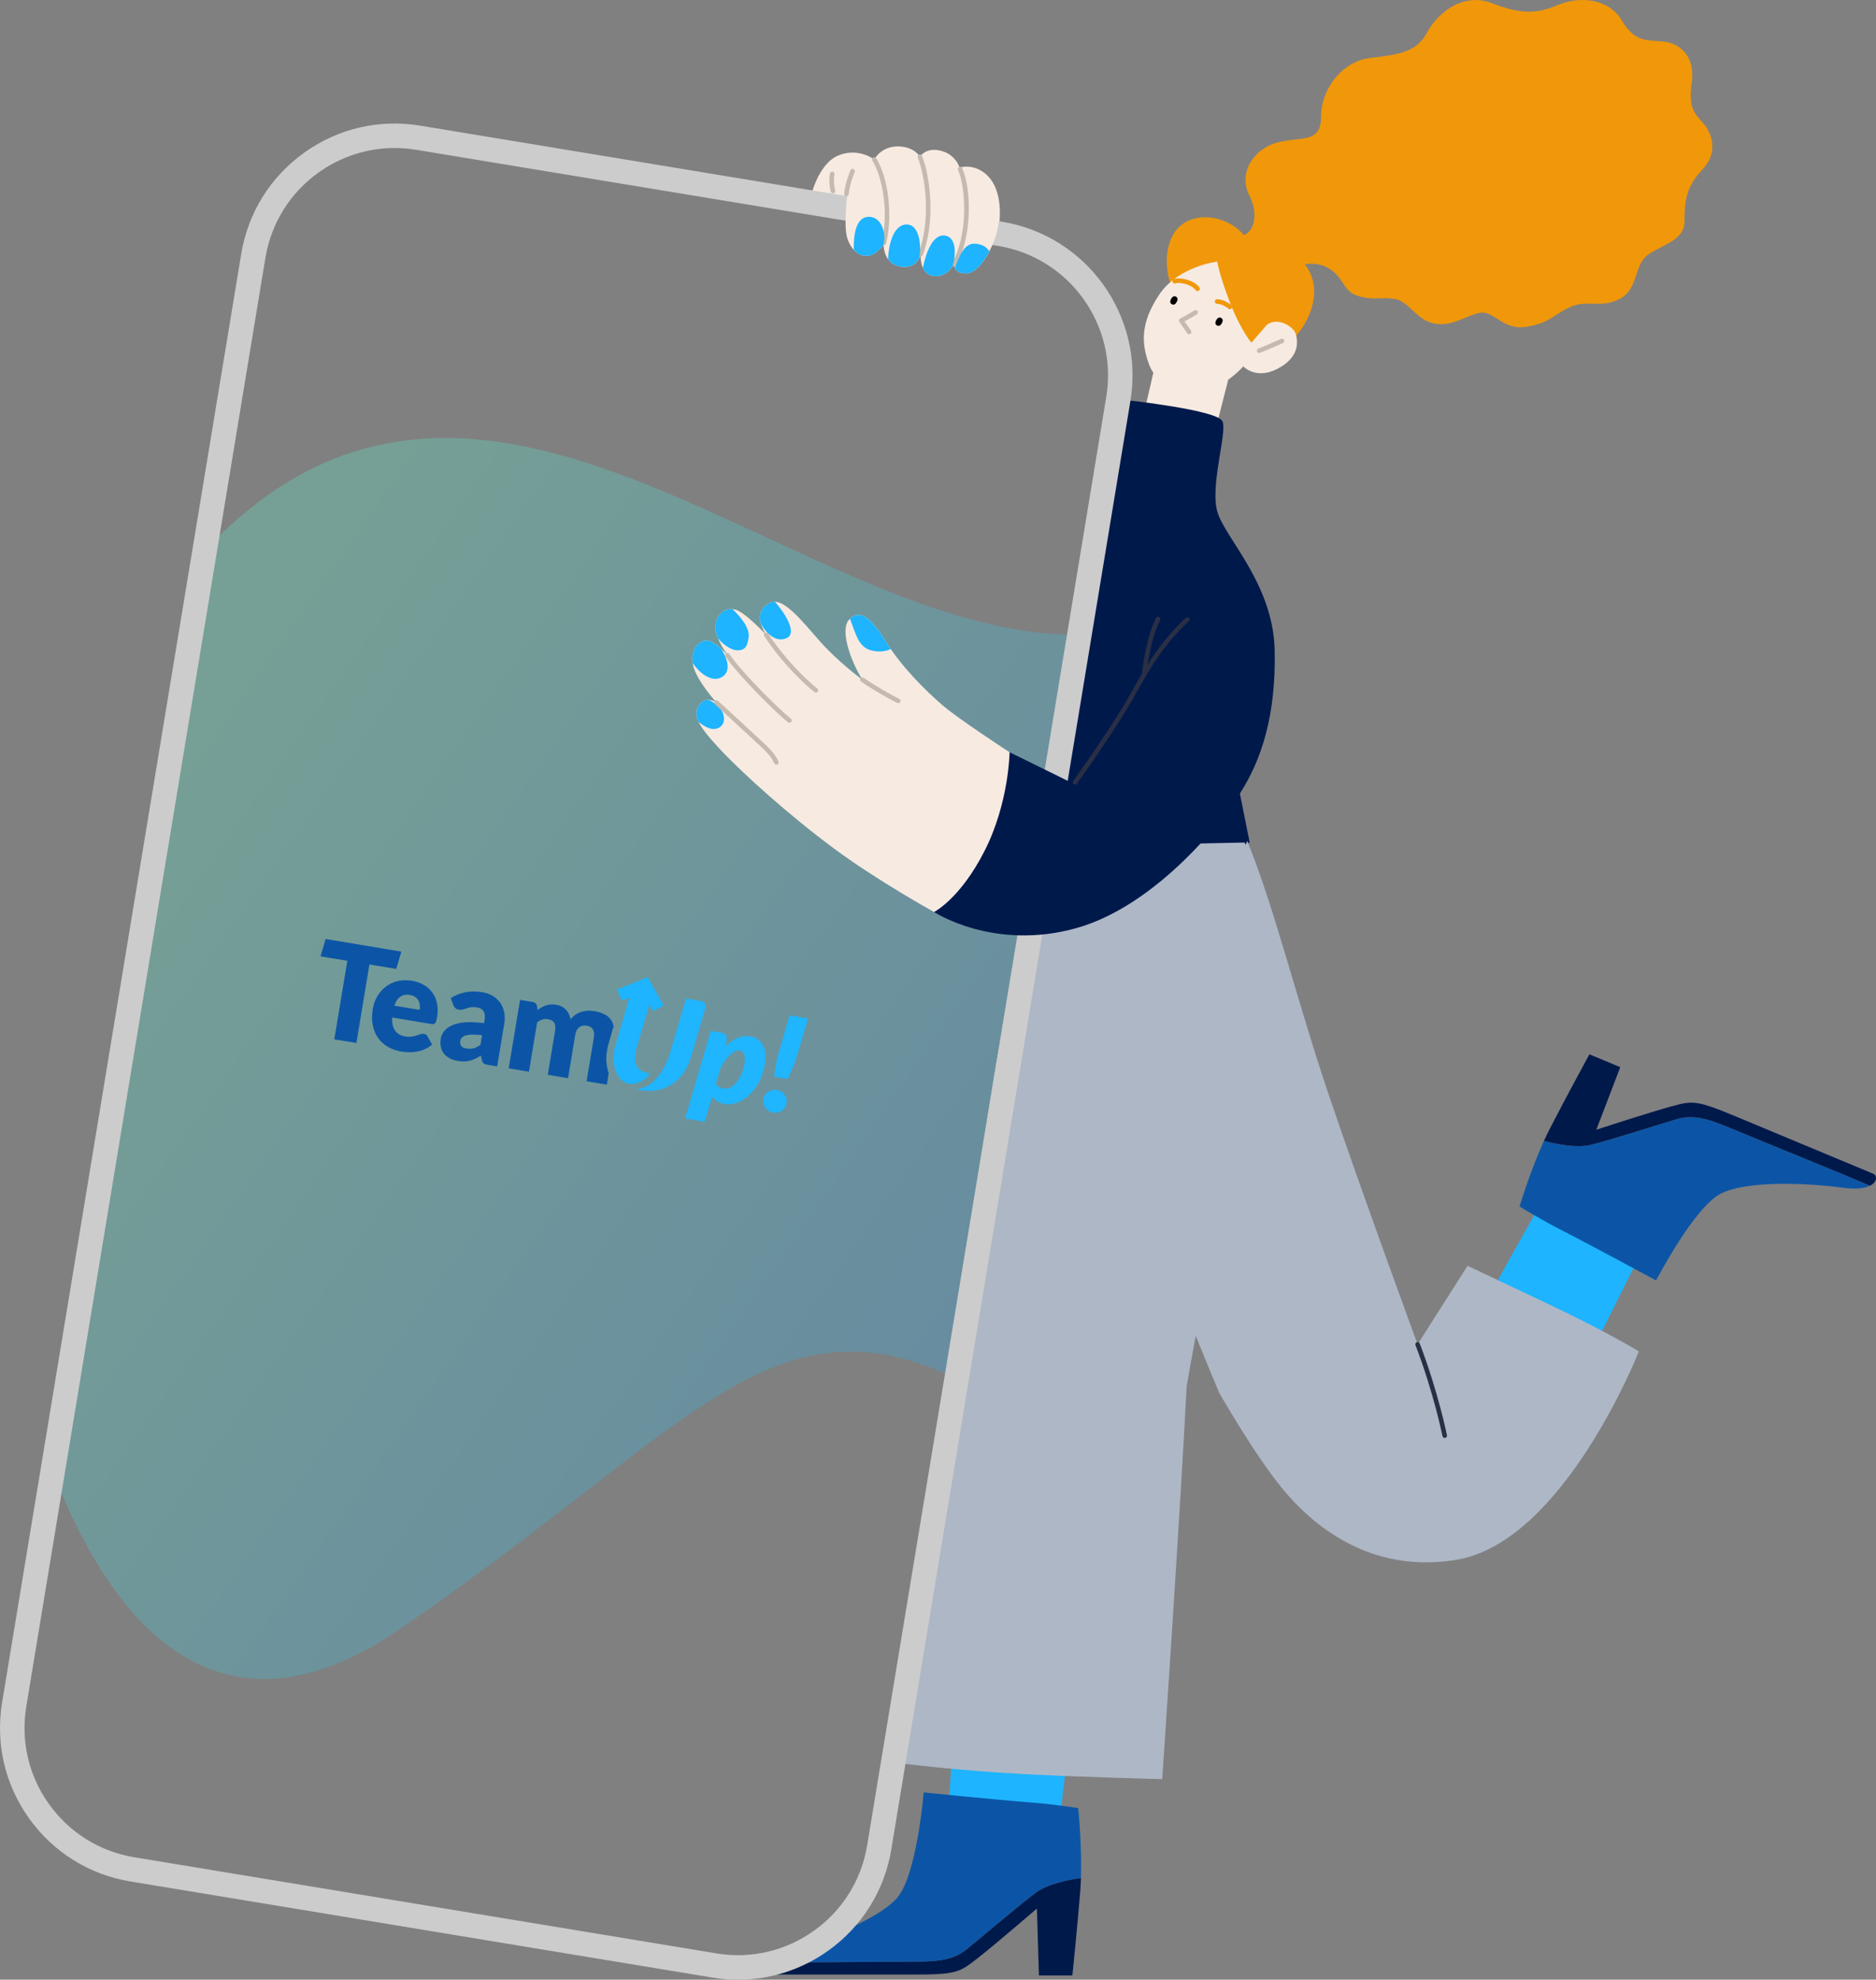 <svg xmlns="http://www.w3.org/2000/svg" xmlns:xlink="http://www.w3.org/1999/xlink" id="Ebene_2" viewBox="0 0 1334.73 1408.19"><rect x="0" y="0" width="1334.73" height="1408.19" fill="#808080" stroke="none"/><defs><linearGradient id="Unbenannter_Verlauf_12" x1="-1479.68" y1="926.9" x2="-1478.29" y2="925.95" gradientTransform="translate(484690.56 605426.06) rotate(9.43) scale(390 -558.31)" gradientUnits="userSpaceOnUse"><stop offset="0" stop-color="#59ffd4"></stop><stop offset="1" stop-color="#1eb4ff"></stop></linearGradient></defs><g id="Ebene_1-2"><g><path id="Pfad_3397" d="m76.58,796.67s67.92-403.69,68.48-404.29c198.98-212.81,423.97,62.21,623.92,59.17l-87.87,529.31c-133.43-63.42-190.13,36.83-397.35,178.4-120,81.98-200.21,10.56-247.9-117.29" style="fill:url(#Unbenannter_Verlauf_12); isolation:isolate; opacity:.25;"></path><g><g><g><path d="m877.9,168.11c15.07,1.74,17.97-15.65,11.01-28.99-7.89-15.12,1.85-32.76,19.71-37.68,16.81-4.64,31.31,1.16,31.31-18.55s15.07-39.42,35.36-41.74c20.29-2.32,32.47-4.06,40-17.97,7.54-13.91,25.51-28.99,46.38-20.87,20.87,8.12,31.89,7.54,46.96,1.16,15.07-6.38,35.94-4.64,45.22,11.01,9.28,15.65,17.39,13.91,29.57,15.07,12.17,1.16,22.61,11.01,20.29,28.41-2.32,17.39.58,21.45,7.54,28.99,6.96,7.54,11.59,21.45,0,33.62-11.59,12.17-12.75,22.61-12.75,36.52s-14.49,16.23-25.51,23.77c-11.02,7.54-6.96,24.93-20.87,31.89-13.91,6.96-23.19,0-35.36,5.8-12.17,5.8-13.91,11.01-30.73,13.91-16.81,2.9-23.19-12.17-33.62-9.86s-19.13,9.86-31.89,7.54c-12.75-2.32-17.97-15.65-27.83-17.39-9.86-1.74-15.65,1.16-26.67-2.32-11.01-3.48-9.28-12.75-20.87-19.71-11.59-6.96-27.25,0-27.25,0l-40-22.61Z" style="fill:#f0980a;"></path><path d="m823.02,254.49l-10.44,45.22c16.15,7.39,33.72,8.71,52.56,4.64l11.59-45.61-53.72-4.25Z" style="fill:#f7eae1;"></path><path d="m833.84,204.63c-5.8-13.33-5.8-35.65,7.54-45.22,13.33-9.57,32.84-3.77,42.03,6.09,11.88,12.75,20.33,6.94,33.33,13.33,16.52,8.12,22.03,25.22,15.65,42.61-6.38,17.39-18.55,26.09-27.25,29.57-8.7,3.48-28.99,4.64-28.99,4.64l-42.32-51.02Z" style="fill:#f0980a;"></path><path d="m866.01,186.08s-27.92,3.29-41.45,23.77c-13.53,20.48-12.37,34.88-6.96,49.57,5.41,14.69,23.99,20.79,37.49,18.65,17.01-2.71,29.47-17.49,29.47-17.49,0,0,8.86,9.81,24.35,1.74,15.75-8.21,14.59-19.23,13.04-24.64-1.55-5.41-12.85-12.46-20.58-6.67l-11.02,12.75s-7.47-8.63-15.07-28.12c-7.54-19.32-9.28-29.57-9.28-29.57Z" style="fill:#f7eae1;"></path><path d="m852,207.03c-.52,0-1.02-.25-1.34-.71-2.09-3.06-9.64-5.97-14.5-4.75-.87.21-1.75-.31-1.96-1.18-.22-.87.31-1.75,1.18-1.96,5.84-1.46,14.91,1.6,17.96,6.07.5.74.32,1.75-.42,2.25-.28.19-.6.28-.91.28Z" style="fill:#f0980a;"></path><path d="m875,219.97c-.4,0-.8-.15-1.12-.45-.03-.03-3.51-3.25-8.03-3.42-.89-.03-1.59-.78-1.56-1.68.03-.89.79-1.6,1.68-1.56,5.76.21,9.96,4.14,10.14,4.31.65.62.67,1.64.06,2.29-.32.34-.75.5-1.17.5Z" style="fill:#f0980a;"></path><path d="m846.01,237.75c-.51,0-1.02-.24-1.33-.7l-5.6-8.12c-.26-.38-.35-.86-.24-1.31.11-.45.41-.83.83-1.05.06-.03,5.98-3.09,10.12-5.72.76-.48,1.76-.26,2.24.5.48.75.26,1.76-.5,2.24-2.94,1.87-6.65,3.9-8.74,5.01l4.57,6.61c.51.74.32,1.75-.41,2.25-.28.19-.6.29-.92.29Z" style="fill:#c5baaf;"></path><path d="m895.87,251.09c-.65,0-1.27-.4-1.51-1.05-.32-.84.1-1.77.94-2.09,5.49-2.08,16.03-6.87,16.14-6.92.81-.37,1.77-.01,2.14.8.37.81,0,1.77-.8,2.15-.44.2-10.74,4.88-16.33,7-.19.07-.38.11-.57.11Z" style="fill:#c5baaf;"></path></g><path d="m801.37,284.63s64.93,6.96,68.41,15.07c3.48,8.12-9.28,46.38-3.48,64.93,5.8,18.55,39.42,51.02,40.58,97.4,1.16,46.38-9.28,78.46-24.74,102.42l6.96,34.78s-37.1,17.01-79.62,17.78c-42.51.77-62.61.77-62.61.77l54.49-333.15Z" style="fill:#00194b;"></path></g><g><g><polygon points="1130.94 964.63 1167.62 891.2 1097.16 854.24 1057.27 925.58 1130.94 964.63" style="fill:#1eb4ff;"></polygon><path d="m1098.48,811.53c8.22,2.14,23.17,5.28,33.14,2.85,14.35-3.49,48.12-14.46,61.5-18.36,13.38-3.9,24.68.81,44.07,8.89,18.45,7.69,71.59,29.16,93.3,38.49-3.57,1.8-9.67,2.77-19.32,1.46-24.4-3.35-67.52-5.4-86.64,4.08-19.12,9.48-46.26,61.86-46.26,61.86,0,0-48.9-26.44-65.8-35.01-16.9-8.57-31.33-17.61-31.33-17.61,0,0,7.46-24.92,17.34-46.65Z" style="fill:#0c55a6;"></path><path d="m1098.48,811.53c1.38-3.03,2.81-6,4.26-8.81,11.9-23.09,28.07-52.77,28.07-52.77l21.96,9.15-17.02,44.48s37.74-12.32,53.14-16.52c15.42-4.2,17.89-4.67,46.32,7.18l97.56,40.67c2.73,1.14,3.18,5.75-2.27,8.49-21.72-9.33-74.86-30.79-93.3-38.49-19.38-8.08-30.69-12.79-44.07-8.89-13.38,3.9-47.14,14.86-61.5,18.36-9.97,2.43-24.92-.71-33.14-2.85Z" style="fill:#00194b;"></path></g><path d="m887.38,598.16c19.67,48.33,34.9,112.31,58.26,181.36,23.36,69.05,62.96,176.7,62.96,176.7l35.54-55.85,57.88,27.42c42.11,19.94,63.98,33.51,63.98,33.51,0,0-53.29,135.69-129.98,148.26-61.95,10.15-102.56-25.39-122.87-49.76-20.31-24.37-45.7-69.05-45.7-69.05,0,0-48.74-114.75-56.87-154.35-8.12-39.6,76.81-238.23,76.81-238.23Z" style="fill:#aeb7c6;"></path><path d="m1027.89,1022.83c-.76,0-1.43-.53-1.59-1.3-.06-.3-6.22-30.74-19.22-64.73-.32-.83.1-1.77.93-2.09.83-.32,1.77.1,2.09.93,13.1,34.26,19.31,64.95,19.37,65.25.17.88-.39,1.73-1.27,1.91-.11.02-.21.03-.32.03Z" style="fill:#292f44;"></path><g><polygon points="680.14 1207.11 674.58 1289 753.84 1295.97 763.18 1214.77 680.14 1207.11" style="fill:#1eb4ff;"></polygon><path d="m769.07,1335.89c-8.41,1.19-23.41,4.05-31.68,10.13-11.9,8.75-38.84,31.88-49.68,40.63-10.84,8.75-23.09,8.76-44.09,8.77-19.99,0-77.29.67-100.93.42,2.6-3.03,7.86-6.29,17.27-8.79,23.8-6.31,64.39-21.03,78.38-37.14,14-16.11,18.86-74.9,18.86-74.9,0,0,55.31,5.56,74.2,6.96,18.9,1.4,35.7,4.18,35.7,4.18,0,0,2.71,25.87,1.96,49.73Z" style="fill:#0c55a6;"></path><path d="m769.07,1335.89c-.11,3.33-.28,6.62-.53,9.77-2.09,25.89-5.58,59.51-5.58,59.51h-23.79l-1.43-47.59s-30.08,25.91-42.67,35.72c-12.61,9.81-14.71,11.22-45.51,11.24h-105.7c-2.95,0-5.15-4.06-1.17-8.69,23.63.24,80.94-.42,100.93-.42,21,0,33.25-.02,44.09-8.77,10.84-8.75,37.78-31.88,49.68-40.63,8.27-6.08,23.27-8.95,31.68-10.13Z" style="fill:#00194b;"></path></g><path d="m885.59,599.32s18.98,57.5-.73,172.29c-19.71,114.79-25.51,127.54-40.58,214.5-4.64,91.6-17.39,279.43-17.39,279.43,0,0-48.7-1.16-96.24-3.48-47.54-2.32-92.76-8.12-92.76-8.12,0,0,52.18-358.27,61.45-434.8,9.28-76.52,39.42-216.82,39.42-216.82l146.83-3.01Z" style="fill:#aeb7c6;"></path></g><path d="m576.82,140.09s5.02-23.19,19.32-29.37c14.3-6.18,25.89,2.71,25.89,2.71,0,0,4.64-9.28,16.62-9.28s15.85,7.34,15.85,7.34c0,0,3.72-6.27,13.14-4.64,12.27,2.13,15.07,12.37,15.07,12.37,0,0,8.89-3.09,17.78,3.86,8.89,6.96,12.75,20.48,10.05,39.81l-133.72-22.8Z" style="fill:#f7eae1;"></path><path d="m525.12,1408.19c-6.07,0-12.17-.5-18.28-1.51l-414.1-68.37c-29.19-4.82-54.75-20.72-71.99-44.77-17.23-24.05-24.07-53.37-19.25-82.56L171.63,180.61c4.82-29.19,20.72-54.76,44.76-71.99,24.05-17.23,53.37-24.07,82.56-19.25l414.1,68.37c60.26,9.95,101.18,67.07,91.24,127.32l-170.13,1030.39c-4.82,29.19-20.72,54.76-44.76,71.99-19.02,13.63-41.34,20.75-64.28,20.75ZM280.71,105.3c-19.33,0-38.13,6-54.16,17.49-20.26,14.52-33.66,36.06-37.72,60.66L18.71,1213.83c-4.06,24.6,1.7,49.3,16.22,69.56,14.52,20.26,36.06,33.66,60.66,37.72l414.1,68.37c24.6,4.06,49.3-1.7,69.56-16.22,20.26-14.52,33.66-36.06,37.72-60.66l170.13-1030.39c8.38-50.77-26.1-98.9-76.87-107.28l-414.1-68.37c-5.14-.85-10.29-1.27-15.4-1.27Z" style="fill:#ccc;"></path><g><path d="m826.5,455.46c-21.64,24.74-43.29,78.07-62.61,102.03l-45.61-22.42-53.72,113.63s42.13,27.83,100.87,11.59c58.75-16.23,107.44-80.39,116.72-95.85,9.28-15.46-55.65-108.99-55.65-108.99Z" style="fill:#00194b;"></path><g><path d="m718.28,535.08s-36.33-23.58-47.92-33.62c-11.59-10.05-28.6-26.67-40.19-45.22-11.59-18.55-18.94-22.61-25.89-15.65s.58,28.99,9.28,42.9c0,0-17.11-12.51-30.15-27.25-13.33-15.07-26.67-32.47-35.94-27.25-9.28,5.22-8.12,13.33-2.32,22.61,0,0-15.07-16.23-22.03-17.97-6.96-1.74-12.75,2.9-13.91,10.43-1.16,7.54,4.64,17.39,12.17,26.67,0,0-11.59-15.65-19.13-15.07-7.54.58-12.17,10.44-8.12,20.87,4.06,10.43,15.65,23.19,15.65,23.19,0,0-7.54-5.22-12.17,1.74-4.64,6.96-2.32,13.33,14.49,31.31,16.81,17.97,49.86,47.54,81.16,70.73,31.31,23.19,71.31,45.22,71.31,45.22,0,0,18.55-9.28,35.94-43.48,17.39-34.2,17.78-70.15,17.78-70.15Z" style="fill:#f7eae1;"></path><g><path d="m604.76,440.14c4.39,11.59,6.17,20.54,15.74,22.67,5.91,1.31,10.45.15,13.28-1.11-1.25-1.8-2.47-3.62-3.62-5.46-11.32-18.11-18.59-22.38-25.4-16.1Z" style="fill:#1eb4ff;"></path><path d="m514.7,508.41c-1.11-4.21-5.26-8.24-10.52-10.56-2.19-.08-4.64.69-6.58,3.6-2.4,3.6-2.91,7.06-.54,12.04,3.36,2.88,7.95,5.43,11.26,5.06,5.22-.58,7.83-4.64,6.38-10.15Z" style="fill:#1eb4ff;"></path><path d="m524.55,462.61c4.93,0,7.25-2.03,8.12-9.57.75-6.53-5.88-14.35-11.44-19.72-6.1-.55-10.98,3.89-12.04,10.74-.47,3.05.22,6.49,1.68,10.11,4.08,4.81,9.78,8.44,13.68,8.44Z" style="fill:#1eb4ff;"></path><path d="m502.23,455.66c-6.31.49-10.57,7.49-9.41,15.88,6.09,9.14,15.45,14.47,21.87,9.34,5.93-4.74,1.77-14.14-1.53-19.3-3.55-3.3-7.63-6.17-10.94-5.92Z" style="fill:#1eb4ff;"></path><path d="m559.63,453.92c8.33-3.76-2.28-19.24-8.25-25.86-1.37-.05-2.68.23-3.92.93-6.62,3.72-7.91,8.93-6.01,14.97,4.06,7.07,10.93,13.24,18.18,9.96Z" style="fill:#1eb4ff;"></path></g><path d="m580.49,492.64c-.34,0-.69-.11-.98-.33-5.26-4.01-21.95-18.98-35.73-39.82-.49-.75-.29-1.75.46-2.25.74-.5,1.75-.29,2.24.46,13.54,20.46,29.85,35.11,34.99,39.03.71.54.85,1.56.31,2.27-.32.42-.8.64-1.29.64Z" style="fill:#c5baaf;"></path><path d="m639.05,500.18c-.24,0-.49-.05-.72-.17-.13-.07-13.58-6.81-25.7-15.19-.74-.51-.92-1.52-.41-2.25.51-.74,1.52-.92,2.25-.41,11.93,8.24,25.18,14.89,25.31,14.96.8.4,1.12,1.37.72,2.17-.28.57-.86.9-1.45.9Z" style="fill:#c5baaf;"></path><path d="m561.65,514.09c-.36,0-.72-.12-1.02-.36-10.69-8.61-37.18-35.49-44.41-46.77-.48-.75-.26-1.75.49-2.24.75-.49,1.76-.26,2.24.49,7.09,11.05,33.16,37.5,43.71,45.99.7.56.81,1.58.25,2.28-.32.4-.79.6-1.26.6Z" style="fill:#c5baaf;"></path><path d="m552.38,543.95c-.66,0-1.27-.4-1.52-1.05-.01-.04-1.73-4.41-7.43-9.83-4.05-3.86-13.15-12.23-21.95-20.34-4.48-4.12-8.96-8.25-12.82-11.82-.66-.61-.7-1.63-.09-2.29.61-.66,1.63-.7,2.29-.09,3.86,3.57,8.34,7.7,12.82,11.82,8.81,8.11,17.92,16.5,21.99,20.37,6.28,5.98,8.15,10.84,8.23,11.04.31.84-.11,1.77-.95,2.09-.19.07-.38.1-.57.1Z" style="fill:#c5baaf;"></path></g><path d="m764.88,558.12c-.33,0-.66-.1-.95-.31-.73-.52-.89-1.53-.37-2.26.28-.39,28.3-39.42,40.86-62.25,12.1-21.99,22.87-38.66,39.16-53.74.66-.61,1.68-.57,2.29.09.61.66.57,1.68-.09,2.29-16.04,14.85-26.27,30.66-38.52,52.93-12.66,23.01-40.79,62.19-41.07,62.58-.32.44-.81.67-1.32.67Z" style="fill:#292f44;"></path><path d="m814.13,480.15c-.05,0-.11,0-.16,0-.89-.09-1.54-.88-1.45-1.77.1-.96,2.44-23.66,10.02-38.83.4-.8,1.38-1.12,2.17-.72.8.4,1.12,1.37.72,2.17-7.32,14.64-9.67,37.47-9.69,37.7-.08.84-.79,1.46-1.61,1.46Z" style="fill:#292f44;"></path></g><g><path d="m603.11,133.52c-.39,8.5-3.48,28.99.39,37.88,3.86,8.89,9.86,11.5,15.27,10.34,5.41-1.16,9.86-7.63,9.86-7.63,0,0-.1,11.79,9.57,14.88,9.66,3.09,15.27-1.93,16.81-8.12,0,0-.87,12.17,6.86,14.88,7.73,2.71,14.3-2.71,17.01-8.12,0,0-.97,6.86,8.31,6.86s16.81-14.98,19.9-22.71c3.09-7.73,3.86-15.07,3.48-17.39-.39-2.32-107.44-20.87-107.44-20.87Z" style="fill:#f7eae1;"></path><path d="m628.9,174.37c-.12,0-.25-.01-.38-.04-.87-.21-1.41-1.08-1.2-1.95,5.12-21.37.63-46.32-6.66-58.1-.47-.76-.24-1.76.52-2.23.76-.47,1.76-.24,2.23.52,8.72,14.08,11.82,40.68,7.06,60.56-.18.74-.84,1.24-1.57,1.24Z" style="fill:#c5baaf;"></path><path d="m654.99,182.48c-.19,0-.39-.03-.58-.11-.84-.32-1.25-1.25-.94-2.09,8.95-23.51,5.11-54.03-.48-68.2-.33-.83.08-1.77.91-2.1.83-.33,1.77.08,2.1.91,5.78,14.65,9.75,46.23.49,70.55-.25.65-.86,1.04-1.51,1.04Z" style="fill:#c5baaf;"></path><path d="m678.85,189.25c-.28,0-.57-.07-.82-.23-.77-.46-1.02-1.45-.57-2.22,11.04-18.63,10.15-52.28,4.16-65.87-.36-.82.01-1.77.83-2.14.82-.36,1.77.01,2.14.83,7.04,15.98,6.68,50.24-4.34,68.82-.3.51-.84.79-1.4.79Z" style="fill:#c5baaf;"></path><path d="m602.24,139.58s-.08,0-.13,0c-.89-.07-1.56-.85-1.49-1.74.59-7.72,4.32-16.39,4.48-16.75.36-.82,1.31-1.2,2.13-.84.82.36,1.2,1.31.84,2.13-.04.08-3.67,8.54-4.22,15.71-.07.85-.78,1.5-1.61,1.5Z" style="fill:#c5baaf;"></path><path d="m592.67,137.55c-.71,0-1.35-.46-1.56-1.18-.08-.26-1.83-6.53-.61-12.92.17-.88,1.01-1.46,1.89-1.29.88.17,1.46,1.02,1.29,1.89-1.08,5.64.53,11.37.55,11.43.25.86-.25,1.76-1.11,2-.15.04-.3.06-.45.06Z" style="fill:#c5baaf;"></path><g><path d="m644.56,159.7c-9.35.55-12.44,15.45-12.73,24.65,1.41,1.96,3.43,3.69,6.35,4.63,8.05,2.58,13.28-.49,15.69-5.16.09-.31.19-.61.25-.92,1.45-7.54.29-23.77-9.57-23.19Z" style="fill:#1eb4ff;"></path><path d="m677.7,189.59c2.54-8.42,2.96-21.05-5.61-22.06-8.7-1.02-13.33,12.63-15.5,23.03,1.01,2.25,2.63,4.27,5.25,5.19,6.79,2.38,12.68-1.51,15.85-6.16Z" style="fill:#1eb4ff;"></path><path d="m687.17,194.49c6.9,0,12.84-8.29,16.7-15.72-1.12-1.92-3.88-5.04-10.03-5.44-8.58-.55-11.35,10.25-14.61,17.03.71,1.91,2.67,4.13,7.94,4.13Z" style="fill:#1eb4ff;"></path><path d="m617.89,154.2c-8.96.28-10.61,12.74-10.45,23.52,3.44,3.78,7.52,4.83,11.32,4.02,5.41-1.16,9.86-7.63,9.86-7.63,2.03-8.21-1.45-20.19-10.73-19.9Z" style="fill:#1eb4ff;"></path></g></g></g><path d="m865.34,227.74c-.97,1.77-.8,3.03.51,3.76,1.31.72,2.47.19,3.45-1.58.97-1.77.8-3.03-.51-3.76s-2.47-.19-3.45,1.58Z"></path><path d="m833.22,212.62c-.97,1.77-.8,3.03.51,3.76s2.47.19,3.45-1.58c.97-1.77.8-3.03-.51-3.76-1.31-.72-2.47-.19-3.45,1.58Z"></path><g><path d="m376.34,762.31l5.86-35.23c2.38-1.68,4.92-2.56,7.52-2.13,4.23.7,6.09,3.04,5.16,8.63l-5.15,30.95,14.41,2.4,5.15-30.95c.81-4.88,4.14-7.08,8.05-6.43,4.28.71,6,3.6,5.16,8.63l-5.15,30.95,14.41,2.4,1.33-8.02s-1.18-2.99-1.6-7.49c-.24-2.53-.16-5.46.4-8.82s1.48-6.16,2.18-8.62c1.25-4.37,2.48-8.46,2.48-8.46-1.04-6.38-6.36-9.67-13.68-10.89-5.95-.99-12.67.31-16.87,5.79-1.16-5.41-4.38-9.32-10.19-10.29s-9.62.96-13.38,3.76l-.35-2.76c-.24-1.73-1.31-2.73-3.13-3.03l-8.93-1.48-8.1,48.71,14.42,2.4Zm-44.3-16.49c-3.49-.58-5.11-2.06-4.55-5.39s3.87-5.44,15.48-4.04l-1.12,6.76c-3.33,2.49-6.09,3.28-9.81,2.67m21.68,12.73l5.06-30.44c1.85-11.13-3.97-20.4-15.68-22.35-8.14-1.35-15.71-.05-22.39,4.19l1.85,4.99c.55,1.59,1.76,2.9,3.76,3.23,4.51.75,6.28-2.72,13.07-1.59,4.28.71,6.3,3.51,5.35,9.19l-.34,2.07c-22.17-3.16-29.63,4.05-30.79,11-1.46,8.78,3.44,14.38,12.27,15.85,6.6,1.1,10.78-.48,16.31-3.81l.58,2.85c.53,2.55,1.61,3.26,4.35,3.72l6.6,1.1Zm-62.09-50.82c6.23,1.04,7.7,6.01,6.93,10.61l-17.99-2.99c1.97-5.8,5.53-8.54,11.06-7.62m1.39-10.1c-14.69-2.44-25.64,7.08-27.81,20.09-2.87,17.24,6.62,27.99,20.11,30.23,6.6,1.1,15.08.96,22.13-4.91l-3.32-5.91c-.46-.95-1.23-1.51-2.39-1.7-3.44-.57-6.56,2.96-13.3,1.84-6.28-1.04-9.84-5.21-9.42-13.49l27.81,4.62c2.6.43,3.43-.54,4.15-4.86,2.34-14.09-5.22-23.8-17.96-25.91m-7.47-20.74l-3.64,12.33-19.07-3.17-9.28,55.85-15.72-2.61,9.28-55.85-19.07-3.17,3.61-12.34,53.87,8.96Z" style="fill:#0c55a6;"></path><path d="m533.76,737.19c-6.09-1.01-12.08,1.72-17.45,6.96l.73-4.38c.53-3.17-1.01-4.76-3.96-5.25l-7.38-1.23-18.23,62.34,13.92,2.31,5.23-17.79c2.03,2.59,4.89,4.5,8.9,5.16,12.31,2.05,25.75-10.7,28.56-27.6,2.14-12.85-2.49-19.22-10.33-20.52Zm-18.78,37.13c-1.98-.33-4.2-1.27-5.75-3.01l3.36-11.4c3.69-7.67,9.71-13.37,13.63-12.71,2.95.49,4.45,3.47,3.42,9.61-1.61,9.69-8.02,18.62-14.66,17.52Z" style="fill:#1fb5ff;"></path><path d="m461.53,765.11c.67-.67.27-1.8-.68-1.92-.21-.02-.42-.05-.62-.09-6.59-1.1-9.37-6.34-8.09-14.03.18-1.07.4-2.13.73-3.23l11.24-38.3c.19-.65-.23-1.31-.89-1.42l-12.8-2.13c-.56-.09-1.1.25-1.26.79l-11.22,38.58c-.44,1.51-.79,3.03-1.03,4.47-1.3,7.82.28,14.72,4.52,19.75.03.04.07.08.1.11,6.11,6.12,14.28,3.15,20.01-2.58Z" style="fill:#1eb4ff;"></path><path d="m488.06,710.26l-11.59,39.52c-2.15,7.49-10.13,23.66-21.65,24.32-.56.03-.58.4-.58.45s-.07.49.5.62,1.2.25,1.82.35c16.64,2.77,30.12-7.05,34.94-23.24l10.4-35.45c.63-2.16-.76-4.39-2.99-4.76l-10.85-1.8Z" style="fill:#1fb5ff;"></path><path d="m543.11,781.99c.19-1.13.57-2.14,1.16-3.04.58-.9,1.3-1.65,2.16-2.25.86-.6,1.82-1.03,2.89-1.28,1.07-.26,2.2-.29,3.4-.09s2.21.58,3.14,1.17c.93.59,1.71,1.31,2.35,2.15.63.85,1.08,1.79,1.34,2.83.26,1.04.3,2.13.11,3.25s-.57,2.15-1.16,3.07c-.59.92-1.32,1.67-2.19,2.27-.87.6-1.84,1.01-2.91,1.25-1.07.24-2.19.26-3.34.07s-2.25-.58-3.19-1.16c-.94-.57-1.71-1.28-2.33-2.13-.62-.84-1.05-1.79-1.31-2.85-.26-1.06-.29-2.15-.11-3.28Zm31.78-57.51l-7.78,26.43c-.82,2.79-1.81,5.55-2.97,8.27-1.16,2.72-2.44,5.49-3.85,8.32l-9.49-1.58c.31-3.01.71-5.93,1.21-8.76.5-2.83,1.18-5.64,2.03-8.43l7.78-26.43,13.07,2.17Z" style="fill:#1fb5ff;"></path><path d="m463.75,717.96l-6.78-12-12.96,5.29c-.93.38-1.98-.07-2.36-.99l-2.6-6.38,21.73-8.86,11.4,20.17-6.07,3.43c-.83.47-1.88.18-2.35-.65Z" style="fill:#1eb4ff;"></path></g></g></g></svg>